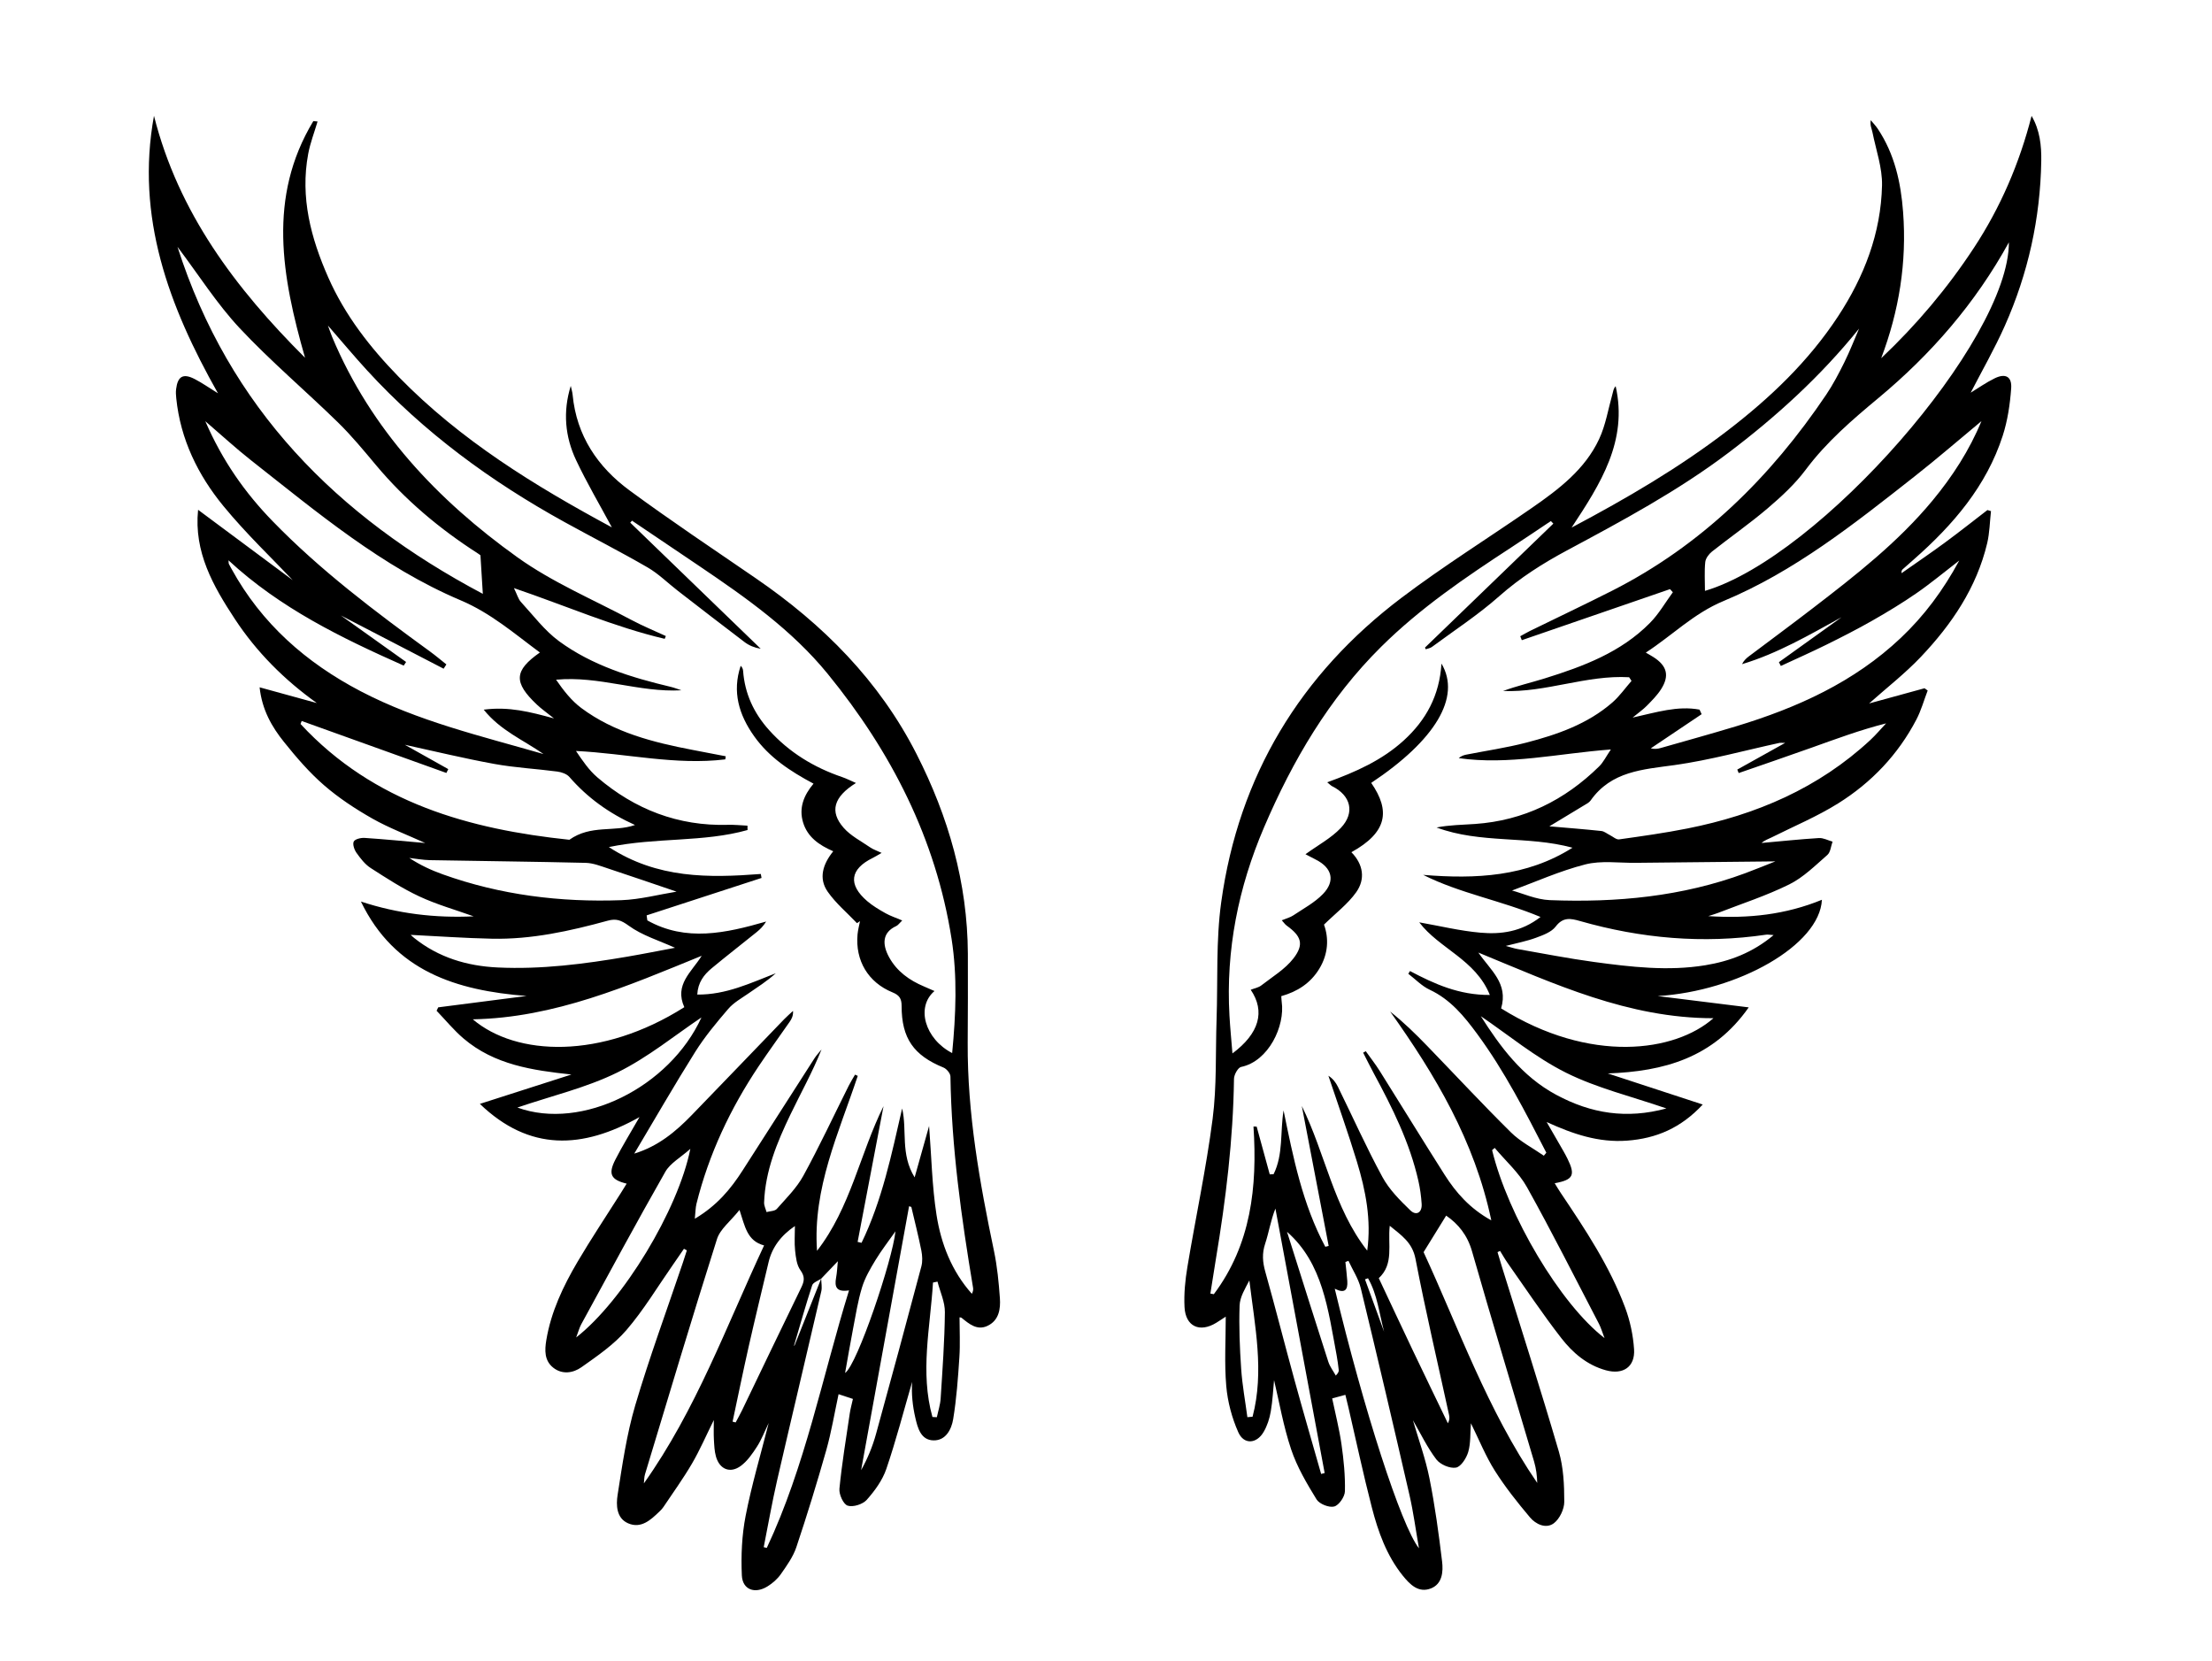 <?xml version="1.0" encoding="UTF-8"?><svg id="a" xmlns="http://www.w3.org/2000/svg" viewBox="0 0 800 600.7"><path d="M105.91,209.84c-7.32-7.74-16.85-16.79-25.12-26.86-9.21-11.22-15.53-24.13-17.04-38.93-.11-1.1-.2-2.23-.06-3.32,.58-4.7,2.55-5.82,6.76-3.64,2.7,1.39,5.2,3.17,8.38,5.13-17.78-31.49-29.83-63.73-23.14-100.34,8.82,34.95,29.39,62.32,54.63,87.49-8.4-29.38-13.63-58.05,3-85.58l1.53,.15c-1.15,3.9-2.65,7.74-3.39,11.72-2.93,15.73,.98,30.46,7.27,44.69,6.05,13.7,15.14,25.34,25.53,35.99,22.28,22.84,49.06,39.29,77.03,54.36-4.43-8.24-9.06-16.09-12.93-24.29-4.01-8.48-4.84-17.53-1.94-26.87,.23,1.09,.58,2.17,.68,3.27,1.42,14.76,9.06,26.06,20.58,34.53,14.93,10.98,30.37,21.28,45.66,31.77,24.32,16.67,44.63,37.02,58.13,63.54,11.55,22.68,18.44,46.6,18.57,72.22,.05,10.74,0,21.49-.06,32.23-.14,25.53,4.31,50.47,9.52,75.33,1.16,5.56,1.71,11.29,2.12,16.96,.29,3.97-.34,8.1-4.48,10.06-3.74,1.77-6.63-.68-9.37-2.91-.18-.15-.5-.12-.74-.17,0,4.83,.26,9.67-.06,14.47-.49,7.47-1.03,14.96-2.24,22.33-.6,3.65-2.64,7.77-7.1,7.69-4.59-.08-5.72-4.45-6.57-8.1-1.01-4.32-1.47-8.76-1.17-13.05-3.06,10.51-5.81,21.13-9.34,31.48-1.4,4.09-4.18,7.91-7.09,11.18-1.44,1.61-4.95,2.72-6.9,2.09-1.55-.5-3.17-4.08-2.97-6.11,.89-9.12,2.4-18.17,3.74-27.24,.24-1.63,.7-3.23,1.14-5.24-1.7-.56-3.22-1.06-5.19-1.71-1.5,6.96-2.6,13.69-4.44,20.21-3.34,11.78-6.94,23.5-10.83,35.11-1.17,3.49-3.46,6.67-5.6,9.74-1.24,1.77-3.02,3.33-4.88,4.47-4.52,2.78-8.99,1.18-9.23-3.99-.33-7.15,0-14.5,1.36-21.51,2.17-11.18,5.44-22.14,8.35-33.61-1.49,3.07-2.58,5.97-4.22,8.52-1.63,2.54-3.46,5.19-5.83,6.96-3.85,2.87-7.7,1.3-9.02-3.34-.56-1.98-.63-4.11-.75-6.19-.12-2.06-.03-4.14-.03-7.02-2.85,5.75-5.09,10.95-7.93,15.8-3.16,5.4-6.85,10.49-10.33,15.7-.38,.57-.89,1.08-1.39,1.56-3.18,3.08-6.68,6.32-11.36,4.27-4.25-1.86-4.36-6.61-3.78-10.3,1.7-10.84,3.27-21.82,6.36-32.31,5.13-17.36,11.41-34.38,17.21-51.55,.51-1.5,.98-3.02,1.47-4.53l-1.05-.57c-1.36,1.98-2.71,3.96-4.08,5.92-5.51,7.88-10.48,16.22-16.72,23.47-4.53,5.27-10.54,9.38-16.28,13.44-2.96,2.09-6.95,2.76-10.22,.14-3.22-2.58-3.09-6.31-2.47-10.01,1.71-10.22,6.09-19.42,11.26-28.21,4.95-8.41,10.38-16.53,15.6-24.78,.72-1.14,1.43-2.3,2.19-3.53-5.69-1.39-6.76-3.44-4.12-8.62,2.52-4.95,5.47-9.69,8.76-15.45-20.66,11.63-39.81,12.46-57.73-4.77,11.04-3.54,22.07-7.08,33.11-10.62-14.09-1.52-27.84-3.5-39.02-13.03-3.53-3.01-6.51-6.67-9.74-10.03,.2-.41,.39-.82,.59-1.23,10.65-1.37,21.29-2.74,31.94-4.11-25.4-1.99-47.73-8.93-59.9-34.15,13.29,4.38,26.8,6.01,40.77,5.35-6.66-2.39-13.39-4.28-19.64-7.2-6.14-2.86-11.9-6.61-17.62-10.29-2.04-1.31-3.66-3.44-5.1-5.46-.8-1.12-1.49-3.11-1-4.1,.44-.89,2.58-1.4,3.93-1.31,7.22,.47,14.42,1.19,21.92,1.85-6.56-2.99-13.09-5.43-19.08-8.82-6.15-3.49-12.18-7.45-17.51-12.07-5.33-4.62-10.02-10.08-14.45-15.6-4.42-5.5-7.97-11.61-8.86-19.82,7.4,2.03,14.05,3.86,20.69,5.69-11.7-8.36-21.75-18.38-29.65-30.4-7.83-11.91-14.85-24.19-13.29-39.48,12.37,9.19,24.38,18.12,34.29,25.49Zm191.08,252.48c.03,1.55,.38,3.17,.04,4.63-5.28,22.79-10.72,45.54-15.97,68.34-1.84,8.01-3.25,16.12-4.85,24.18l1.11,.27c13.92-29.59,20.03-61.67,29.74-93.12-4.59,.72-5.29-1.3-4.68-4.57,.36-1.92,.43-3.89,.64-5.98-2.18,2.28-4.09,4.28-6,6.29-1.13,.8-2.95,1.37-3.29,2.43-2.36,7.21-4.41,14.52-6.56,21.8l.16,.03c3.22-8.1,6.45-16.19,9.67-24.29Zm12.26-73.71l.97,.44c-6.87,20.63-16.34,40.67-14.73,63.26,12.14-15.6,15.49-35.07,24.05-52.31-3.12,16.36-6.25,32.73-9.37,49.09,.47,.11,.94,.22,1.42,.33,7.45-15.36,10.86-32,14.68-48.59,1.87,7.9-.71,16.48,4.52,24.92,1.94-6.89,3.56-12.65,5.23-18.58,.86,11.02,1.05,21.69,2.68,32.13,1.64,10.49,5.5,20.4,12.79,28.56,.44-.84,.54-1.54,.43-2.2-4.22-25.3-7.79-50.67-8.18-76.4-.02-1.11-1.38-2.75-2.5-3.21-10.79-4.4-15.18-10.58-15.16-22.31,0-2.65-.83-3.88-3.3-4.89-8.83-3.6-13.5-11.53-12.64-20.95,.15-1.62,.58-3.2,.89-4.8l-1.09,.73c-3.57-3.76-7.64-7.16-10.58-11.36-3.43-4.89-1.72-10.05,1.99-14.64-5.27-2.29-9.31-5.21-10.9-10.41-1.59-5.22,.21-9.8,3.77-14.04-8.55-4.55-16.07-9.55-21.45-17.12-5.53-7.76-8.04-16.11-4.89-25.5,.58,.55,.82,1.17,.87,1.81,.6,8.25,3.89,15.31,9.38,21.42,7.26,8.08,16.22,13.52,26.44,17.01,1.58,.54,3.08,1.31,5,2.14-8.1,5.04-9.61,10.32-4.46,16.2,2.57,2.93,6.33,4.83,9.62,7.1,1.06,.73,2.34,1.14,4.12,1.98-1.54,.88-2.34,1.39-3.19,1.81-8.27,4.04-9.04,9.63-2,15.65,1.99,1.7,4.31,3.07,6.61,4.36,1.76,.99,3.73,1.63,6.03,2.61-1,.95-1.48,1.71-2.16,2.02-5.04,2.3-5.17,6.56-2.57,11.3,2.82,5.12,7.31,8.31,12.59,10.54,1.19,.5,2.37,1.03,3.81,1.66-6.85,5.83-3.39,17.38,6.39,22.43,1.34-13.88,1.92-27.66-.21-41.29-5.68-36.21-21.84-67.71-44.81-95.85-12.93-15.84-29.51-27.54-46.3-38.88-8.15-5.5-16.31-11-24.46-16.5l-.64,.72c15.73,15.2,31.45,30.4,47.18,45.6-2.29-.38-4.24-1.2-5.86-2.43-8.11-6.14-16.14-12.37-24.19-18.59-3.63-2.81-6.94-6.13-10.87-8.4-9.89-5.72-20.09-10.91-30.11-16.44-26.56-14.65-50.78-32.38-71.35-54.83-4.56-4.97-8.88-10.16-14.14-16.19,.79,2.16,1.13,3.17,1.54,4.16,14.05,33.51,38.06,58.94,67,79.65,12.7,9.09,27.47,15.31,41.36,22.72,3.99,2.13,8.2,3.84,12.31,5.75l-.41,1.01c-18.32-4.31-35.61-11.9-54.53-18.35,1.18,2.4,1.56,3.95,2.5,4.98,4.49,4.88,8.58,10.39,13.85,14.25,11.99,8.77,26.05,13.09,40.38,16.49,1.31,.31,2.57,.82,3.85,1.24-15.32,.85-29.74-5.3-45.34-3.83,2.72,3.94,5.55,7.57,9.1,10.22,11.94,8.9,26.02,12.43,40.34,15.18,3.97,.76,7.94,1.53,11.92,2.29l-.16,1.12c-18.03,2.19-35.74-2.15-54-3.04,2.34,3.47,4.68,6.94,7.75,9.56,13.55,11.58,29.21,17.66,47.22,17.15,2.35-.07,4.7,.19,7.05,.3l.03,1.58c-16.01,4.5-32.95,2.59-50.16,6.16,17.56,11.45,36.15,11.17,54.96,9.73,.09,.48,.17,.96,.26,1.44-13.85,4.51-27.71,9.02-41.56,13.53l.26,1.82c13.98,7.83,28.38,4.61,42.97,.41-1.03,1.67-2.18,2.81-3.43,3.82-5.42,4.38-10.94,8.65-16.3,13.1-2.79,2.32-4.96,5.14-5.18,9.49,10.42,.1,19.23-4.17,28.39-7.71-3.12,2.83-6.59,5.02-9.96,7.35-2.5,1.73-5.29,3.28-7.22,5.53-4.26,4.96-8.49,10.04-11.96,15.56-7.6,12.1-14.72,24.5-22.04,36.78,8.63-2.64,14.99-7.94,20.81-13.95,11.16-11.52,22.26-23.1,33.4-34.64,1.02-1.06,2.14-2.01,3.21-3.01,.11,1.71-.48,2.87-1.21,3.93-3.74,5.39-7.61,10.68-11.25,16.12-10.23,15.31-17.99,31.76-22.46,49.68-.36,1.46-.35,3.02-.6,5.42,7.99-4.73,13-10.76,17.31-17.5,8.64-13.5,17.29-27.01,25.96-40.5,.74-1.15,1.7-2.15,2.56-3.22-3.29,8.24-7.52,15.77-11.25,23.54-4.84,10.07-9.12,20.39-9.52,31.81-.04,1.14,.57,2.31,.88,3.46,1.27-.36,2.99-.32,3.72-1.15,3.39-3.84,7.17-7.56,9.59-11.98,5.82-10.63,10.95-21.64,16.38-32.49,.7-1.4,1.54-2.72,2.32-4.08ZM82.64,202.64c.08,.79,.03,1.08,.14,1.29,.3,.63,.65,1.23,.98,1.83,10.84,19.73,26.92,33.87,46.69,44.21,20.7,10.82,43.26,16.11,66.13,22.71-7.44-5.2-15.5-8.43-21.64-16.06,9.14-1.19,16.72,.8,25.42,3.17-2.72-2.17-4.54-3.44-6.13-4.94-8.59-8.08-8.33-12.35,1.03-18.9-9.2-6.8-17.73-14.24-28.64-18.86-28.44-12.04-51.94-31.86-75.94-50.73-5.36-4.22-10.39-8.86-16.43-14.05,6.19,14.3,14.36,25.88,24.34,36.15,17.27,17.79,37,32.63,56.98,47.17,2.01,1.46,3.91,3.08,5.87,4.63l-1,1.55c-12.46-6.45-24.91-12.91-37.16-19.25,7.72,5.5,15.65,11.16,23.59,16.82-.29,.44-.57,.87-.86,1.31-22.54-10.02-44.66-20.75-63.36-38.06Zm-18.45-113.39c18.63,58.29,57.65,97.53,110.43,125.49-.31-5.07-.57-9.12-.86-13.93,.23,.17-.3-.27-.87-.64-13.82-8.87-26.28-19.29-36.86-31.92-4.45-5.31-8.87-10.69-13.82-15.52-11.75-11.48-24.36-22.13-35.57-34.11-8.21-8.78-14.74-19.14-22.46-29.38Zm141.72,214.43c7.8-5.55,16.22-2.69,23.74-5.35-9.39-4.23-17.21-9.88-23.72-17.37-.96-1.1-2.82-1.75-4.36-1.95-7.58-1.01-15.27-1.39-22.78-2.76-11-2-21.87-4.65-32.37-6.93,4.91,2.75,10.3,5.78,15.7,8.8l-.68,1.39-52.33-18.79-.42,1.08c26.55,28.68,61.41,38.11,97.21,41.87Zm61.54,133.85c-3.26,4.1-7,6.91-8.15,10.55-8.97,28.26-17.44,56.67-26.03,85.05-.31,1.04-.28,2.18-.4,3.28,18.88-26.59,29.79-56.8,43.47-86.04-6.18-1.67-6.89-6.85-8.89-12.84Zm-13.66-91.91c-26.67,10.87-53.16,22.42-82.79,22.98,15.74,13.36,46.46,14.62,76.49-4.39-3.68-8.18,2.64-12.7,6.3-18.6Zm-9.65-2.88c-5.77-2.63-11.89-4.45-16.76-8-2.78-2.03-4.57-2.63-7.57-1.81-13.73,3.76-27.6,6.83-41.93,6.52-9.81-.21-19.62-.91-29.35-1.39,.26,.23,.73,.7,1.24,1.11,8.82,7.07,19.11,10.15,30.19,10.68,15.8,.76,31.4-1.26,46.92-3.91,5.96-1.02,11.89-2.21,17.26-3.21Zm.54-20.31c-8.47-2.87-16.69-5.71-24.94-8.43-2.58-.85-5.24-1.91-7.89-1.98-18.79-.45-37.58-.64-56.37-.98-2.49-.05-4.97-.52-7.45-.79,3.91,2.57,7.95,4.44,12.12,5.93,20.87,7.47,42.51,10.14,64.54,9.34,6.81-.25,13.56-2.05,20-3.09Zm20.27,191.66l1.11,.28c.77-1.46,1.59-2.89,2.31-4.38,7.13-14.79,14.19-29.6,21.39-44.35,1.14-2.33,1.43-3.97-.29-6.34-1.35-1.86-1.64-4.65-1.91-7.08-.31-2.84-.07-5.73-.07-8.87q-7.67,5.19-9.52,13.06c-2.4,10.15-4.88,20.27-7.18,30.44-2.05,9.06-3.9,18.15-5.84,27.23Zm-15.28-98.65c-3.53,3.15-7.27,5.17-9.05,8.3-10.4,18.24-20.36,36.74-30.43,55.18-.64,1.18-.98,2.53-1.81,4.72,16.99-13.26,36.92-46.21,41.29-68.19Zm79.91,21l-.8-.25c-5.78,31.82-11.57,63.64-17.35,95.45,2.37-4.23,4.16-8.62,5.41-13.15,5.56-20.15,11.01-40.33,16.38-60.53,.48-1.79,.36-3.89,0-5.74-1.06-5.29-2.4-10.53-3.63-15.79Zm-142.47-35.94c23.33,8.48,55.06-7.36,66.58-32.58-9.55,6.38-19.31,14.44-30.37,19.88-11.24,5.53-23.76,8.46-36.2,12.7Zm118.53,95.99c4.41-3.02,17.15-40.87,18.22-51.23-2.49,3.55-5.06,6.84-7.22,10.39-1.91,3.15-3.83,6.44-4.89,9.93-1.5,4.9-2.28,10.02-3.26,15.07-1.02,5.27-1.9,10.56-2.85,15.84Zm31.59,15.91c.53,.03,1.07,.05,1.6,.08,.47-2.27,1.23-4.52,1.37-6.8,.66-10.39,1.43-20.78,1.53-31.18,.04-3.68-1.73-7.37-2.67-11.05-.54,.11-1.09,.23-1.63,.34-.99,16.21-4.74,32.42-.2,48.62Z"/><path d="M680.31,129.58c12.79-12.07,23.99-25.35,33.59-39.97,9.63-14.66,16.46-30.55,20.85-47.7,3.02,5.16,3.59,10.79,3.5,16.31-.34,20.73-4.75,40.67-13.18,59.6-3.72,8.36-8.3,16.33-12.34,24.18,2.6-1.58,5.52-3.66,8.7-5.21,3.87-1.88,6.25-.63,5.94,3.64-.42,5.77-1.29,11.66-3.06,17.14-5.9,18.23-17.95,32.22-32.06,44.65-1.36,1.2-2.72,2.39-4.07,3.6-.3,.27-.55,.61-.46,1.45,5.21-3.66,10.49-7.24,15.62-11.01,5.22-3.84,10.3-7.87,15.44-11.82l1.29,.39c-.44,3.87-.49,7.84-1.38,11.61-3.83,16.08-12.82,29.32-23.97,41.08-5.71,6.02-12.34,11.17-18.73,16.86,6.68-1.83,13.37-3.66,20.05-5.5l1.13,.82c-1.35,3.52-2.36,7.22-4.1,10.53-6.61,12.65-16.24,22.75-28.22,30.25-7.63,4.78-16.05,8.29-24.13,12.34-1.2,.6-2.51,1-3.62,2.01,6.91-.62,13.81-1.35,20.73-1.78,1.61-.1,3.29,.84,4.94,1.3-.6,1.64-.73,3.81-1.88,4.81-4.38,3.82-8.67,8.12-13.78,10.65-8.32,4.12-17.26,7-25.95,10.38-.85,.33-1.74,.57-3.35,1.09,14.61,.96,28.05-.56,41.11-5.91-.8,16.39-30.28,33.05-59.39,34.82,10.7,1.33,21.4,2.66,32.92,4.09-12.85,18.3-30.7,23.16-50.97,23.89,11.13,3.64,22.26,7.29,34.34,11.24-7.9,8.51-16.83,12.27-27.33,13.06-10.36,.78-19.66-2.41-29.12-6.73,1.5,2.6,3.01,5.19,4.5,7.8,1.04,1.82,2.12,3.61,3.04,5.48,2.92,5.94,2.11,7.61-4.63,8.86,.78,1.27,1.45,2.41,2.19,3.51,8.88,13.21,17.7,26.48,23.3,41.49,1.77,4.75,2.87,9.94,3.21,15,.43,6.39-3.96,9.35-10.19,7.63-6.77-1.86-11.96-6.28-16.06-11.55-6.84-8.78-13.01-18.08-19.43-27.18-1-1.42-1.86-2.95-2.78-4.43l-.92,.44c.5,1.67,.98,3.34,1.5,5,6.94,22.35,14.1,44.63,20.67,67.09,1.69,5.78,1.97,12.11,1.97,18.19,0,2.65-1.68,6.17-3.76,7.75-2.82,2.12-6.51,.41-8.62-2.09-4.55-5.4-8.98-10.97-12.75-16.93-3.32-5.26-5.67-11.14-8.63-17.13-.29,3.69-.05,7.19-.97,10.36-.65,2.24-2.64,5.37-4.45,5.68-2.2,.38-5.7-1.13-7.1-2.98-3.32-4.39-5.73-9.46-8.46-14.16,1.99,6.85,4.54,13.81,5.98,21,1.99,9.93,3.36,20.01,4.57,30.07,.45,3.7,.09,8.13-4.03,9.75-4.48,1.76-7.6-1.39-10.23-4.67-5.81-7.24-8.87-15.81-11.14-24.59-3.11-12-5.68-24.13-8.48-36.21-.34-1.46-.71-2.91-1.1-4.53-1.62,.44-2.94,.8-4.77,1.3,1.15,5.55,2.57,11.03,3.37,16.61,.8,5.61,1.37,11.31,1.24,16.96-.04,1.97-2.15,5.05-3.88,5.51-1.83,.49-5.35-.9-6.37-2.55-3.54-5.76-7.07-11.74-9.2-18.1-2.82-8.42-4.33-17.28-6.18-25.04-.31,3.14-.49,7.29-1.19,11.34-.44,2.56-1.29,5.2-2.6,7.42-2.55,4.32-7.13,4.61-9.14,.09-2.32-5.22-3.87-11.05-4.36-16.74-.71-8.28-.18-16.66-.18-25.08-.96,.63-2.18,1.46-3.44,2.23-5.98,3.67-11.1,1.35-11.47-5.66-.25-4.82,.24-9.76,1.04-14.54,2.97-17.86,6.8-35.59,9.12-53.53,1.53-11.83,1.02-23.93,1.43-35.9,.48-14.19-.26-28.56,1.69-42.55,6.33-45.58,28.57-82.31,65.19-109.99,15.22-11.51,31.48-21.64,47.18-32.52,9.68-6.71,19.14-13.86,24.28-24.84,2.37-5.07,3.29-10.83,4.82-16.28,.28-.99,.36-2.03,1.18-2.87,4.45,19.77-5.45,35.23-15.94,51.12,19.94-10.57,38.9-21.64,56.41-35.08,15.38-11.8,29.26-25.01,39.96-41.3,9.45-14.39,15.51-30.08,15.9-47.35,.14-6.36-2.17-12.79-3.45-19.17-.26-1.31-.95-2.53-.63-4.41,.86,1.04,1.83,2.02,2.57,3.15,6.06,9.1,8.32,19.34,9.13,30.05,1.38,18.22-1.45,35.77-7.93,52.89Zm-184.36,153.57c6.94,10.06,5.79,17.84-7.2,25.02,4.3,4.38,5.12,9.7,1.74,14.47-3.04,4.28-7.44,7.58-11.65,11.72,1.78,4.88,1.58,10.53-1.67,15.91-3.17,5.26-7.99,8.33-13.78,9.95,.07,.91,.07,1.46,.15,2.01,1.28,8.78-4.73,21.54-14.68,23.59-1.14,.24-2.55,2.8-2.57,4.3-.3,21.94-2.95,43.63-6.56,65.23-.69,4.14-1.32,8.28-1.98,12.42,.42,.08,.83,.15,1.25,.23,13.47-17.97,15.77-38.82,14.34-60.64,.38,.01,.77,.02,1.15,.04,1.58,5.76,3.15,11.51,4.73,17.27,.47-.03,.93-.06,1.4-.08,3.55-7.18,2.33-15.28,3.6-23.05,3.47,17.05,6.87,33.95,15.09,49.31l1.22-.3c-3.24-16.87-6.47-33.73-9.71-50.6,8.53,17.26,11.5,36.79,23.66,52.3,1.52-11.15-.57-21.75-3.72-32.13-3.18-10.45-6.87-20.75-10.33-31.12,1.67,1.07,2.7,2.48,3.46,4.02,5.35,10.89,10.31,21.99,16.1,32.64,2.45,4.51,6.32,8.39,10.07,12.01,2.19,2.12,4.31,.77,4.1-2.33-.18-2.77-.56-5.56-1.17-8.27-3.13-13.89-9.42-26.48-16.12-38.89-1.34-2.48-2.58-5.01-3.87-7.52,.32-.18,.64-.35,.95-.53,1.67,2.35,3.46,4.63,5,7.07,7.86,12.52,15.58,25.12,23.51,37.6,4.13,6.5,9.13,12.21,16.89,16.5-6.05-28.78-20.28-52.58-36.58-75.51,4.89,3.87,9.22,8.11,13.42,12.46,10.09,10.42,19.96,21.05,30.27,31.24,3.41,3.37,7.9,5.65,11.89,8.43,.3-.36,.6-.72,.9-1.09-7.58-14.72-15.1-29.48-24.96-42.88-4.72-6.42-9.69-12.53-17.24-16.06-2.85-1.33-5.16-3.8-7.72-5.76l.61-.99c8.81,4.66,17.79,8.73,28.88,8.65-5.14-12.81-18.34-16.76-25.53-26.26,7.5,1.32,14.76,3.09,22.12,3.74,7.44,.66,14.83-.3,21.74-5.68-14.35-6.01-29.11-8.52-42.43-15.22,19.04,1.56,37.38,.68,53.99-9.82-16.16-4.43-33.26-1.39-49.16-7.32,4.65-.92,9.29-.95,13.91-1.27,17.6-1.22,32.42-8.56,44.89-20.82,1.54-1.51,2.52-3.6,4.24-6.12-19.14,1.44-36.9,5.71-55.02,3.13,.85-.75,1.75-1.06,2.66-1.25,7.24-1.43,14.58-2.49,21.71-4.34,11.25-2.92,22.22-6.72,31.19-14.53,2.6-2.27,4.64-5.19,6.93-7.81-.29-.44-.58-.88-.86-1.32-15.42-.89-30.15,5.6-45.59,4.97,4.96-1.83,10.07-3,15.06-4.55,13.93-4.33,27.55-9.42,38.07-20.08,3.21-3.25,5.54-7.36,8.27-11.08-.34-.37-.69-.74-1.03-1.12-17.87,6.15-35.74,12.3-53.6,18.46-.19-.48-.37-.95-.56-1.43,1.16-.63,2.3-1.32,3.49-1.9,9.89-4.85,19.86-9.55,29.68-14.53,32.41-16.44,57.38-41.08,77.5-70.95,2.48-3.69,4.56-7.68,6.54-11.67,1.97-3.97,3.57-8.12,5.33-12.19-13.87,17.2-29.89,31.79-47.33,44.96-18.23,13.76-38.26,24.5-58.3,35.24-8.75,4.69-16.99,9.9-24.5,16.55-7.59,6.72-16.17,12.32-24.35,18.36-.61,.45-1.48,.57-2.23,.84l-.29-.6c15.48-14.94,30.95-29.89,46.43-44.83l-.9-.93c-4.75,3.17-9.48,6.38-14.27,9.5-16.61,10.83-33,21.97-47.14,36-18.82,18.65-31.96,41.06-42.31,65.23-9.31,21.74-13.86,44.37-12.52,68.07,.25,4.49,.7,8.97,1.08,13.71,9.71-7.24,11.93-15.2,6.61-23.02,1.32-.52,2.8-.77,3.84-1.58,4.01-3.12,8.6-5.86,11.63-9.78,3.93-5.09,2.8-8.06-2.45-11.83-.6-.43-1.03-1.09-1.79-1.93,1.65-.68,3.04-1.02,4.16-1.77,3.67-2.46,7.72-4.61,10.74-7.74,4.55-4.71,3.29-9.46-2.53-12.4-1.48-.74-2.93-1.53-3.8-1.98,4.51-3.28,9.26-5.79,12.77-9.49,5.25-5.54,3.62-11.77-3.13-15.11-.43-.21-.78-.61-1.77-1.41,10.36-3.76,19.8-7.96,27.67-15.13,8.08-7.37,12.92-16.22,13.65-27.8,7.19,12.12-2.26,27.73-25.41,43.14Zm118.72-26.52c.25,.54,.5,1.09,.75,1.63-6.13,4.12-12.26,8.23-18.39,12.35,1.35,.35,2.51,.19,3.62-.13,9.11-2.6,18.25-5.12,27.32-7.87,21.97-6.66,42.57-15.93,59.51-31.96,8.43-7.98,15.27-17.14,21.11-27.96-5.54,4.27-10.34,8.28-15.47,11.82-5.15,3.56-10.54,6.82-15.98,9.92-5.44,3.1-11.04,5.95-16.66,8.73-5.41,2.67-10.94,5.12-16.42,7.66l-.69-1.37c7.56-5.42,15.12-10.84,22.67-16.26-11.69,6.41-23.13,13.11-36.01,16.98,.61-1.22,1.46-2.07,2.41-2.78,7.68-5.79,15.43-11.49,23.06-17.36,15.49-11.9,30.91-23.9,43.46-39.07,7.21-8.72,13.3-18.13,17.66-28.68-8.13,6.74-16,13.56-24.18,19.99-21.72,17.07-43.42,34.39-69.15,45.09-10.74,4.46-18.51,12.42-28.06,18.63,1.08,.63,1.92,1.09,2.72,1.6,4.94,3.14,5.92,6.72,2.82,11.61-1.4,2.2-3.31,4.11-5.15,5.99-1.34,1.37-2.95,2.47-5.16,4.3,8.71-1.93,16.27-4.36,24.21-2.88Zm1.94-42.96c41.42-12.21,110.02-90.41,109.93-126.04-12.1,22.03-28.13,40.45-47.13,56.26-9.55,7.94-18.85,15.92-26.36,25.98-3.88,5.19-8.8,9.72-13.76,13.95-6.46,5.5-13.46,10.36-20.12,15.63-1.14,.9-2.3,2.45-2.44,3.8-.35,3.37-.11,6.8-.11,10.42Zm29.04,54.97c-1.32,0-1.71-.07-2.07,0-12.64,2.74-25.16,6.23-37.93,8.02-11.5,1.6-22.91,2.18-30.4,12.83-.53,.75-1.51,1.23-2.34,1.73-4.04,2.47-8.1,4.9-12.56,7.59,6.59,.57,12.7,1.04,18.79,1.69,1.06,.11,2.04,.96,3.05,1.46,1.13,.56,2.35,1.71,3.38,1.57,8.27-1.16,16.56-2.32,24.75-3.95,24.79-4.93,47.37-14.57,66.13-32,2.01-1.87,3.79-4,5.68-6-9.46,2.4-18.18,5.66-26.95,8.79-8.76,3.13-17.57,6.12-26.36,9.18-.17-.42-.34-.84-.51-1.26,5.52-3.08,11.05-6.16,17.33-9.66Zm-102.75,96.01c32.25,20.14,62.92,15.78,76.78,3.55-30.87,0-57.44-12.4-85.01-23.74,4.36,6.41,10.91,11.1,8.23,20.19Zm-19.88,74.94c-2.46,3.98-4.9,7.93-8.16,13.2,12.51,27,23,57.03,41.1,83.46-.07-2.66-.4-5.22-1.12-7.68-7.49-25.37-15.2-50.67-22.47-76.1-1.69-5.91-5.04-9.93-9.35-12.89Zm118.43-101.45c-1.42-.09-2.07-.24-2.69-.15-22.82,3.37-45.26,1.37-67.36-4.94-3.36-.96-6.11-1.5-8.76,1.99-1.53,2.02-4.57,3.12-7.14,4.07-3.29,1.22-6.78,1.87-10.91,2.95,1.89,.51,3.07,.92,4.28,1.13,9.18,1.6,18.33,3.41,27.56,4.66,13.38,1.81,26.84,3.41,40.34,1.19,8.86-1.46,17.07-4.53,24.68-10.9Zm.6-26.65c-16.26,.16-33.34,.33-50.41,.52-6.12,.07-12.51-.9-18.28,.57-9.29,2.37-18.16,6.38-26.51,9.44,3.76,1,8.67,3.28,13.66,3.48,24.09,.94,47.85-1.27,70.69-9.74,3.99-1.48,7.93-3.11,10.86-4.26Zm-159.32,154.52c10.47,43.66,24.01,85.75,30.46,93.88-1.21-6.88-2.02-13.1-3.42-19.19-5.74-24.98-11.59-49.93-17.62-74.84-.84-3.47-2.95-6.63-4.47-9.93l-1.1,.43c.24,2.3,.53,4.6,.69,6.9,.21,3.16-.88,4.63-4.55,2.75Zm15.92-3.82c4.2,8.92,8.26,17.63,12.39,26.3,4.17,8.75,8.4,17.47,12.61,26.2,.66-1.23,.61-2.17,.41-3.08-4.09-18.78-8.49-37.49-12.12-56.36-1.15-6.01-5.12-8.55-9.32-11.99-.77,6.84,1.6,13.82-3.97,18.94Zm81.65,21.68c-.9-2.34-1.31-3.81-2.01-5.15-8.61-16.52-16.98-33.17-26.05-49.44-2.93-5.26-7.72-9.48-11.66-14.18-.31,.27-.63,.53-.94,.8,5.68,23.58,24.68,55.7,40.66,67.97Zm22.38-83.04c-12.65-4.37-25.15-7.35-36.34-12.94-11.11-5.55-20.91-13.73-30.78-20.42,6.97,10.91,14.75,21.7,27.27,28.43,12.64,6.79,25.43,8.83,39.85,4.93Zm-124.87,132.17c.42-.11,.84-.22,1.27-.33-5.94-31.88-11.87-63.76-17.81-95.63-1.73,4.34-2.36,8.64-3.71,12.7-1.17,3.52-.93,6.65,.05,10.13,3.65,12.99,6.96,26.08,10.54,39.1,3.12,11.37,6.43,22.69,9.66,34.04Zm-12.34-87.56c.38,1.21,1.08,3.42,1.78,5.63,4.37,13.79,8.7,27.6,13.15,41.36,.57,1.77,1.79,3.34,2.71,5,.94-.98,1.12-1.53,1.06-2.05-.21-1.79-.44-3.59-.77-5.36-3.08-16.37-4.96-33.22-17.93-44.58Zm-14.34,67.03c.63-.06,1.25-.11,1.88-.17,4.3-16.39,.82-32.76-1.16-49.27-1.53,2.93-3.42,5.96-3.53,9.05-.27,7.64,.05,15.33,.57,22.97,.4,5.83,1.47,11.62,2.24,17.42Zm43.62-50.24c-.36,.13-.72,.27-1.08,.4,2.3,6.31,4.6,12.63,6.91,18.94-1.75-6.52-2.42-13.43-5.82-19.34Z"/></svg>